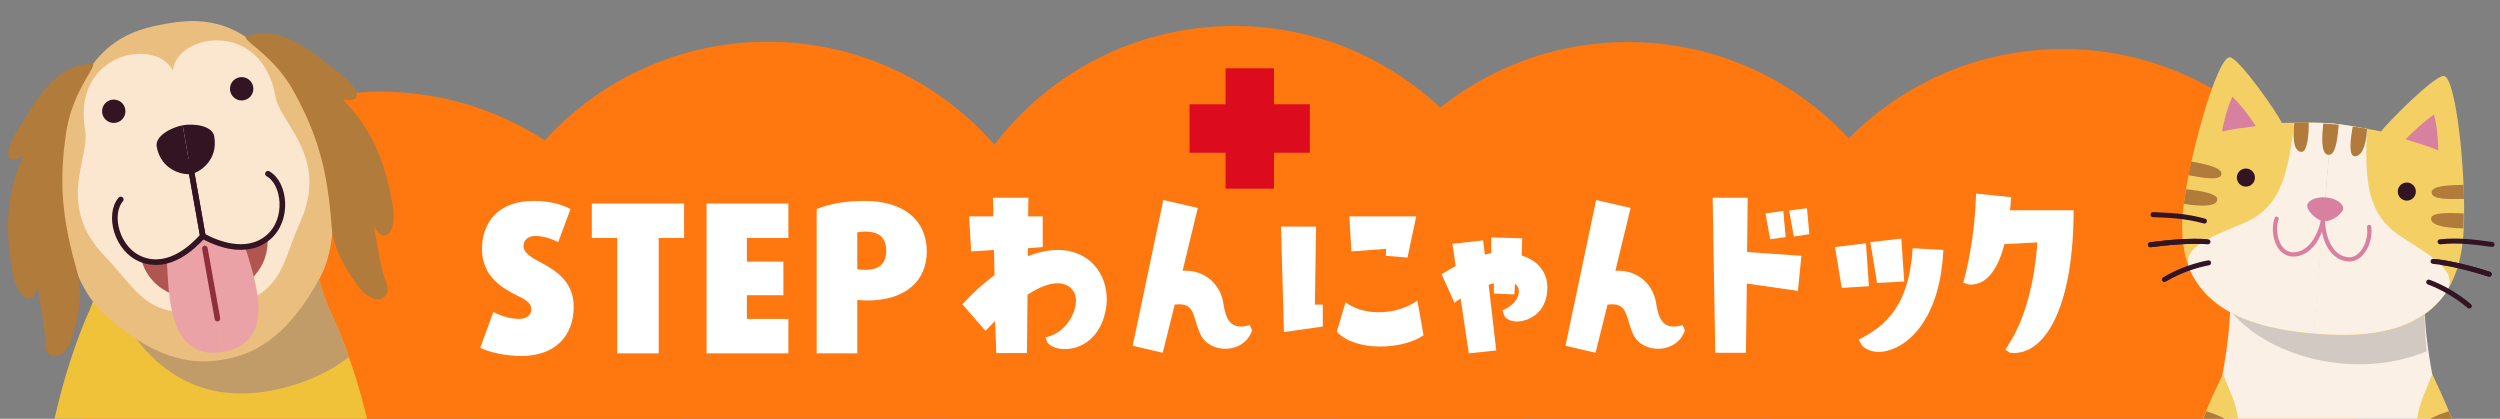 <svg xmlns="http://www.w3.org/2000/svg" xmlns:xlink="http://www.w3.org/1999/xlink" id="&#x30EC;&#x30A4;&#x30E4;&#x30FC;_1" x="0px" y="0px" viewBox="0 0 856.063 143.4" xml:space="preserve"><rect x="0" y="0" width="856.063" height="143.4" fill="#808080" stroke="none"/><g id="&#x30EC;&#x30A4;&#x30E4;&#x30FC;_1_1_"></g><g id="&#x30EC;&#x30A4;&#x30E4;&#x30FC;_5">	<circle fill="#FE780F" cx="706.353" cy="119.9" r="103.1"></circle>	<circle fill="#FE780F" cx="262.853" cy="117.4" r="103.1"></circle>	<circle fill="#FE780F" cx="422.553" cy="112" r="103.1"></circle>	<circle fill="#FE780F" cx="557.453" cy="117.5" r="103.1"></circle>	<circle fill="#FE780F" cx="130.253" cy="134.5" r="103.1"></circle></g><g id="DogCat_Illust">	<g>		<g>			<path fill="#F0C23A" d="M110.553,303c-0.8-11.5,4.2-23.9,4.2-23.9c39.3-94.2-1.9-172.8-1.9-172.8c-8.7-22.1-8.5-35.8-8.5-35.8    h-66.4c0,0,1.7,14.1-7.3,35.8c0,0-38.8,80.2-1.9,172.8c0,0,5,12.4,4.2,23.9c0,0-10.5,4.3-8.6,12.7h34.4c0,0,2.4-52.8-6.4-100.4    c12.7,3.9,23.9,3.9,38.7,0.9c-8.6,47.4-6.2,99.5-6.2,99.5h34.4C121.053,307.2,110.553,303,110.553,303z"></path>			<path fill="#C19C69" d="M112.853,106.2c-8.7-22.1-8.5-35.8-8.5-35.8h-12.6l-55.4,25.3c0,0,14.2,53,66.2,35.5    c6.6-2.2,12.2-5.3,16.9-8.9C115.953,112,112.853,106.2,112.853,106.2z"></path>		</g>		<g>			<g>				<g>					<g>						<path fill="#EABE7E" d="M94.653,21.9c-14.2-15.9-26.5-15.8-38.2-13.7c-11.8,2.1-23.3,6.2-31.3,25.9       c-7.3,18.2-7.1,57.8,11.1,74s31.1,16.7,40.4,15c9.3-1.6,21.3-6.5,32.9-28C121.053,73.8,107.753,36.4,94.653,21.9z"></path>					</g>				</g>				<g>					<g>						<path fill="#B07B3B" d="M113.553,77.4c-1.4-18.9-4.6-30.8-12.8-45.8c-6.5-12-16.4-16.9-16.7-18.9c0,0,6.9-3.6,16.6,1.4       c6.9,3.6,10.6,7.2,15.5,10.9c7.3,5.6,8.3,10.5,1.2,9c10.1,10.3,14.8,21.6,17.3,37.7c1.1,6.7-2.8,13.3-6.7,5.6       c1.9,9.5,2.4,15.1,4.6,20.3c1.6,3.8-3.6,8.4-9.6,0.8C118.653,92.7,114.153,85.4,113.553,77.4z"></path>					</g>					<g>						<path fill="#FBE6D0" d="M73.653,106c23.5-4.1,22.3-14.6,29.1-29.8c10.1-22.5-6.7-33.6-8.4-43.1c-4.7-26.5-33.6-21.8-35.2-9       c-5.9-11.5-34.7-6-30,20.5c1.7,9.5-10.3,25.7,6.9,43.3C47.653,99.9,50.153,110.2,73.653,106z"></path>					</g>					<g>						<path fill="#B07B3B" d="M26.353,92.8c-5.2-18.2-6.2-30.5-3.7-47.4c2-13.5,9.6-21.5,9.3-23.5c0,0-7.7-1-15.1,7       c-5.3,5.7-7.5,10.4-10.8,15.6c-4.9,7.7-4.2,12.7,1.9,8.8c-5.9,13.2-6.5,25.4-3.4,41.3c1.3,6.7,7.2,11.6,8.2,3       c1.4,9.6,2.9,15,2.6,20.6c-0.2,4.1,6.3,6.7,9.3-2.6C26.853,108.9,28.553,100.5,26.353,92.8z"></path>					</g>					<path fill="#B0554F" d="M72.953,102c-7.9,1.8-21.3-0.9-24.6-13.2c6,5.2,14-2.4,20.8-8.1"></path>					<path fill="#EBA2A7" d="M69.353,80.4"></path>					<path fill="#EBA2A7" d="M69.353,80.4"></path>					<path fill="#B0554F" d="M72.953,102c8-1,19.7-8.2,18.6-20.9c-3.9,6.9-14,2.5-22.4-0.5"></path>					<path fill="#331422" d="M62.553,42.9c-3.8,0.7-9.5,3.6-8.9,7.3c1.5,8.3,9.2,9.8,11.8,9.4"></path>					<path fill="#331422" d="M62.553,42.9c3.8-0.7,10.2,0.1,10.8,3.8c1.5,8.3-5.2,12.4-7.9,12.9"></path>					<path fill="#EBA2A7" d="M76.453,120.5c-19,3.3-18.6-20.2-19.3-30.9c7.3-0.5,10.3-7,12.2-9.2"></path>					<path fill="#EBA2A7" d="M76.453,120.5c19-3.3,10.6-25.4,7.6-35.6c-7.1,2-12.1-3-14.7-4.5"></path>											<path fill="none" stroke="#331422" stroke-width="1.925" stroke-linecap="round" stroke-linejoin="round" stroke-miterlimit="10" d="      M64.953,55.4c0,0,4.1,23.1,4.5,25.4c-3.3,3.7-11.5,11.6-20.8,8.1c-8.8-3.3-11.7-15.5-7.3-20.6"></path>											<path fill="none" stroke="#331422" stroke-width="1.925" stroke-linecap="round" stroke-linejoin="round" stroke-miterlimit="10" d="      M64.953,55.4c0,0,4.1,23.1,4.5,25.4c4.3,2.4,14.8,6.9,22.4,0.5c7.2-6.1,5.7-18.6-0.1-21.8"></path>											<line fill="none" stroke="#8E2F3A" stroke-width="1.925" stroke-linecap="round" stroke-linejoin="round" stroke-miterlimit="10" x1="70.153" y1="85.1" x2="74.453" y2="109.1"></line>					<g>						<circle fill="#331422" cx="38.953" cy="38.1" r="4"></circle>					</g>					<g>						<circle fill="#331422" cx="82.753" cy="30.4" r="4"></circle>					</g>				</g>			</g>		</g>	</g></g><g id="chatora">	<g>		<g>			<g id="chatora_2_">				<path fill="#FAF0E6" d="M796.953,246.6c64.3,0,41-91.3,36.7-114s-3.4-28.1-3.4-44.8s-19.3-17.8-33.3-17.8s-33.3,1.1-33.3,17.8     s0.9,22.1-3.4,44.8S732.753,246.6,796.953,246.6z"></path>				<path fill="#F3CF64" d="M761.253,128c-7.2,14.6-22.6,47.3-12.1,77.8s17.4,45.9,17.4,45.9h19.9c-4.6-18.6-18.5-77.5-19.1-95.9     C766.853,137.5,764.153,136.4,761.253,128z"></path>				<path fill="#F3CF64" d="M832.853,128c7.6,16.5,22.5,47.3,11.9,77.8s-17.4,45.9-17.4,45.9h-19.8c4.6-18.6,18.5-77.5,19.1-95.9     C827.153,137.5,830.053,136.4,832.853,128z"></path>				<g>					<path fill="#B07B3B" d="M838.553,140.8c-3.2,1-6.8,2.5-10.6,5.1c5.1-0.4,8.8-0.5,12.5,0      C839.853,144.2,839.253,142.5,838.553,140.8z"></path>					<path fill="#B07B3B" d="M845.153,160.3c-0.6-2.2-1.2-4.3-1.9-6.4c-7.9,0.6-12.9,3.6-16,5.8      C835.353,158.7,839.653,158.6,845.153,160.3z"></path>				</g>				<g>					<path fill="#B07B3B" d="M755.453,140.8c3.2,1,6.8,2.5,10.6,5.1c-5.1-0.4-8.8-0.5-12.5,0      C754.153,144.2,754.753,142.5,755.453,140.8z"></path>					<path fill="#B07B3B" d="M748.853,160.3c0.6-2.2,1.2-4.3,1.9-6.4c7.9,0.6,12.9,3.6,16,5.8      C758.653,158.7,754.353,158.6,748.853,160.3z"></path>				</g>			</g>		</g>	</g>	<path opacity="0.2" fill="#333333" d="M764.753,107.6c13.2,14.9,42.2,22.6,66.2,12.7  c-0.5-5.5-0.7-9.3-0.8-15.5c-0.1-8.3-65.5,0-65.5,0v2.8"></path></g><g id="&#x30EC;&#x30A4;&#x30E4;&#x30FC;_4"></g><g id="&#x30EC;&#x30A4;&#x30E4;&#x30FC;_2_1_"></g><g id="&#x30EC;&#x30A4;&#x30E4;&#x30FC;_3">	<g>		<rect x="419.653" y="23.4" fill="#DC0C1E" width="16.6" height="41.2"></rect>		<rect x="407.323" y="35.703" fill="#DC0C1E" width="41.2" height="16.6"></rect>	</g></g><g id="step-ac">	<g>		<g>			<g>				<path fill="#F3CF64" d="M792.153,114.3c-33-2.9-46.9-16.4-44.7-41.4c1.5-17.4,11.7-53.6,16.1-53.3c3.2,0.3,16.5,19.4,17.8,22.5     c5.8-0.1,12.9-0.2,17.1,0.2"></path>				<path fill="#F3CF64" d="M792.153,114.3c33,2.9,49.1-8,51.3-33c1.5-17.4-2.2-54.9-6.6-55.3c-3.2-0.3-19.6,16.3-21.5,19     c-5.7-1.1-12.7-2.4-16.8-2.8"></path>				<path fill="#D880A0" d="M764.453,33.1c-1.8,3.8-2.9,8.4-3.6,11.9c4.2-0.9,7.6-1.3,11.6-1.8     C770.253,39.7,767.453,36.1,764.453,33.1z"></path>				<path fill="#D880A0" d="M833.453,39.2c1.1,4.1,1.4,8.8,1.5,12.3c-4-1.6-7.3-2.6-11.2-3.8     C826.653,44.7,830.053,41.6,833.453,39.2z"></path>									<path fill="none" stroke="#331422" stroke-width="1.715" stroke-linecap="round" stroke-linejoin="round" stroke-miterlimit="10" d="     M754.853,75.7c-6.4-1.8-12.3-2-17.6-2.2"></path>									<path fill="none" stroke="#331422" stroke-width="1.715" stroke-linecap="round" stroke-linejoin="round" stroke-miterlimit="10" d="     M756.053,82.8c-5.6-0.5-13.7,0.2-19.7,1"></path>									<path fill="none" stroke="#806E77" stroke-width="1.63" stroke-linecap="round" stroke-linejoin="round" stroke-miterlimit="10" d="     M756.253,90c-4.3,0.8-9.9,2.6-15.1,5.7"></path>									<path fill="none" stroke="#331422" stroke-width="1.715" stroke-linecap="round" stroke-linejoin="round" stroke-miterlimit="10" d="     M835.553,82.8c6.7-0.7,12.4,0.2,17.8,0.9"></path>									<path fill="none" stroke="#331422" stroke-width="1.715" stroke-linecap="round" stroke-linejoin="round" stroke-miterlimit="10" d="     M833.153,89.5c5.6,0.5,13.5,2.5,19.2,4.4"></path>									<path fill="none" stroke="#806E77" stroke-width="1.63" stroke-linecap="round" stroke-linejoin="round" stroke-miterlimit="10" d="     M831.653,96.6c4.1,1.5,9.3,4.3,13.9,8.2"></path>				<path fill="#B07B3B" d="M747.753,69.8c6.9,1.1,11.2,0.8,11.5-1.4c0.3-2.1-5.8-3.1-10.7-3.6"></path>				<path fill="#B07B3B" d="M760.653,59.7c0.4-2.4-5.6-3.5-10.3-4.4l-1,4.7C754.053,60.8,760.153,62.1,760.653,59.7"></path>				<path fill="#B07B3B" d="M843.553,78.2c-7-0.1-11.2-1.2-11.1-3.4c0.1-2.1,6.2-2,11.2-1.7"></path>				<path fill="#B07B3B" d="M832.653,65.9c0-2.4,6.2-2.5,10.9-2.6l0.2,4.8C838.953,68.2,832.653,68.5,832.653,65.9"></path>			</g>		</g>		<path fill="#FCF8F2" d="M807.353,74.6"></path>		<path fill="#FAF0E6" d="M798.453,42.3c-3.9-0.4-7.9-0.3-12.8-0.3c-2.3,19.4-5.5,29-16.5,34c-10.4,4.7-23.4,8.2-19.1,16.9   c7.9,16.2,27,20,42.2,21.3"></path>		<path fill="#FAF0E6" d="M798.453,42.3c3.9,0.3,7.3,1,12.1,1.8c-1.1,19.5,0.9,29.6,10.9,36.4c9.4,6.4,21.6,12.1,15.9,20   c-10.6,14.6-30.1,15-45.2,13.7"></path>					<path fill="none" stroke="#D980A0" stroke-width="1.467" stroke-linecap="round" stroke-linejoin="round" stroke-miterlimit="10" d="   M811.253,77.7c0.7,5.1-2.5,11.6-7.3,11.1c-4.8-0.4-8.4-5.7-8.5-13.4c-1.5,7.6-5.9,12.1-10.7,11.7s-6.8-7.3-5.2-12.2"></path>		<path fill="#D880A0" d="M796.453,67.6c3.6,0.3,6,2.2,5.9,3.8c-0.1,1.6-3.7,4.6-6.6,4.3c-2.9-0.3-5.9-3.8-5.7-5.4   S792.953,67.3,796.453,67.6z"></path>		<circle fill="#331422" cx="769.053" cy="60.8" r="3.1"></circle>		<circle fill="#331422" cx="824.153" cy="65.6" r="3.1"></circle>		<path fill="#B07B3B" d="M785.653,41.9c-0.8,6.7,0.2,9.9,2.3,10.1c2.1,0.3,2.7-5.8,2.6-10.1"></path>		<path fill="#B07B3B" d="M810.553,44.1c-0.4,6.7-2.1,9.5-4.3,9.4c-2.1-0.1-1.4-6-0.6-10.2"></path>		<path fill="#B07B3B" d="M797.253,53c2.7,0.4,3.2-6.3,3.6-10.3l-5.3-0.4C795.153,46.2,794.553,52.8,797.253,53"></path>					<path fill="none" stroke="#331422" stroke-width="1.715" stroke-linecap="round" stroke-linejoin="round" stroke-miterlimit="10" d="   M756.053,82.8c-5.6-0.5-13.7,0.2-19.7,1"></path>					<path fill="none" stroke="#331422" stroke-width="1.715" stroke-linecap="round" stroke-linejoin="round" stroke-miterlimit="10" d="   M756.253,90c-4.3,0.8-9.9,2.6-15.1,5.7"></path>					<path fill="none" stroke="#331422" stroke-width="1.715" stroke-linecap="round" stroke-linejoin="round" stroke-miterlimit="10" d="   M833.153,89.5c5.6,0.5,13.5,2.5,19.2,4.4"></path>					<path fill="none" stroke="#331422" stroke-width="1.715" stroke-linecap="round" stroke-linejoin="round" stroke-miterlimit="10" d="   M831.653,96.6c4.1,1.5,9.3,4.3,13.9,8.2"></path>	</g>	<g>		<path fill="#FFFFFF" d="M340.753,109.9c-1.1,1.1-2.2,2.2-3.3,3.4l-7.9-9.1c3.5-3.9,7.2-7.2,11-10l-0.2-8.6l-7.8,0.5l-0.7-12h8.3   l-0.1-6.4h12.1l-0.1,6.4h5v10.5l-5.1,0.4v2.7c4.7-1.8,9.3-2.5,13.2-1.9c10.8,1.7,15.1,11.6,13.5,20.2c-2.7,14.9-16.7,15.5-20,11.3   l-0.7-1.8c8.2-1.5,12.2-11.5,9.8-15.5c-2.3-3.8-7.6-4.5-15.9,0.9l-0.2,20h-10.5L340.753,109.9z"></path>		<path fill="#FFFFFF" d="M398.153,120.8l-10.3-2.4l10.5-49.9l11.8,2.7l-5.2,21.5c8.6-0.4,13.1,5.7,13.9,10.9   c0.8,5.3,2.3,9.8,9.1,7.7l0.8,1.8c-2.7,8.2-14.5,8.2-17.7,1.4c-2.8-6.1-1.6-11.1-8.8-10.2L398.153,120.8z"></path>		<path fill="#FFFFFF" d="M453.053,111.8l-13.4,1.9l-1-36.1h12l-0.4,26.7h2.7v7.5H453.053z M460.753,103.5c6.7,5.1,18,4.2,24.6-0.6   l2.1,11.9c-6.9,4.9-23.2,5.8-29.7-1.2L460.753,103.5z M462.753,86.1l-0.7-12h22.9l-3,14.1l-7.4-0.6l0.1-2.4L462.753,86.1z"></path>		<path fill="#FFFFFF" d="M521.053,87.5c5.5,1.7,8.8,5.6,8.8,11c0,4.7-1.9,7.4-3.6,8.9c-3.3,3-8.8,3.7-11,1l-0.8-2.1   c5.4-2.4,6-5.8,5.5-7.6c-0.3-0.6-0.6-1.2-1.2-1.5l-0.2,3.6l-7-0.3V97c-0.6,0.2-1.2,0.3-1.8,0.5l2.6,22.5l-9.4,1l-2.8-18.8   c-0.5,0.3-0.9,0.6-2.1,1.5l-4.4-9.8c1.7-1.1,3.7-2.2,4.8-2.8l-1.1-7.6l10.5-1.2l0.6,4.9c0.8-0.2,1.5-0.4,2.2-0.5v-5.4l10.6,0.3   L521.053,87.5z"></path>		<path fill="#FFFFFF" d="M546.353,120.8l-10.3-2.4l10.5-49.9l11.8,2.7l-5.2,21.5c8.6-0.4,13.1,5.7,13.9,10.9   c0.8,5.3,2.3,9.8,9.1,7.7l0.8,1.8c-2.7,8.2-14.5,8.2-17.7,1.4c-2.8-6.1-1.6-11.1-8.8-10.2L546.353,120.8z"></path>		<path fill="#FFFFFF" d="M586.453,67.7h12l-0.2,18.6l18.6,1.3l-1.2,12l-17.5-2.5l-0.3,23.7h-10.5L586.453,67.7z M610.653,72.2   l0.8,9l-5.3,0.7l-1.6-8.8L610.653,72.2z M612.653,72.1l6.1-0.8l0.8,8.9l-5.3,0.8L612.653,72.1z"></path>		<path fill="#FFFFFF" d="M638.953,83.3l1,14.7l-9.3,0.6l-2.3-14L638.953,83.3z M665.453,85.6c-1.2,26.1-14.4,34.9-22.2,34.9   c-2.3,0-4.2-0.8-5.6-2.1l-1.2-2.1c8.7-4.4,17.3-11.1,18.5-31.3L665.453,85.6z M642.753,96.9l-2.3-14l10.6-1.2l1,14.7L642.753,96.9   z"></path>		<path fill="#FFFFFF" d="M688.653,67.5c-0.1,1.6-0.2,3.1-0.4,4.5h21.8c0,33.7-10.1,50.2-21.8,48.8l-1.6-1.1   c4.8-6.8,9.6-17.9,11-36.7l-11.3,0.6c-3.1,12.2-8.6,14.2-12.3,13.8l-1.8-0.6c0,0,3.9-12.7,4.4-30.5L688.653,67.5z"></path>	</g>	<g>		<path fill="#FFFFFF" d="M178.453,121.9c-5.3,0-11.1-1.3-14-2.8l4.5-12.3c2.3,1.3,5.7,2.4,8.8,2.4c2.8,0,4.2-1.5,4.2-3.3   c0-2-1.9-3.3-4.5-4.5c-5-2.5-12.4-6.4-12.4-16.1c0-9.8,6.2-16.5,17.6-16.5c5.5,0,9.8,1.2,12.7,2.8l-4.2,11.3   c-1.8-0.9-4.8-2.1-7.8-2.1c-2.8,0-4.1,1.6-4.1,3.5c0,1.8,1.8,3.3,4.3,4.7c5.2,2.8,12.9,6.4,12.9,16   C196.453,114.8,190.353,121.9,178.453,121.9z"></path>		<path fill="#FFFFFF" d="M225.553,81.5V121h-14.2V81.5h-8.7V69.7h31.6v11.8H225.553z"></path>		<path fill="#FFFFFF" d="M241.953,121V69.7h28v11.8h-14.2v8.1h12.5v11.5h-12.5v8.1h14.2V121H241.953z"></path>		<path fill="#FFFFFF" d="M296.853,102.9c-1.2,0-2.5-0.1-3.3-0.2V121h-13.9V71.6c4.3-1.8,9.8-2.8,16.4-2.8   c13.8,0,21.3,6.9,21.3,17.3C317.353,95.7,310.653,102.9,296.853,102.9z M296.153,79.3c-1,0-2,0.1-2.6,0.3v12.6   c0.6,0.1,1.6,0.2,2.6,0.2c5,0,7.3-2.2,7.3-6.4C303.453,81.3,301.053,79.3,296.153,79.3z"></path>	</g></g><g id="scale"></g></svg>